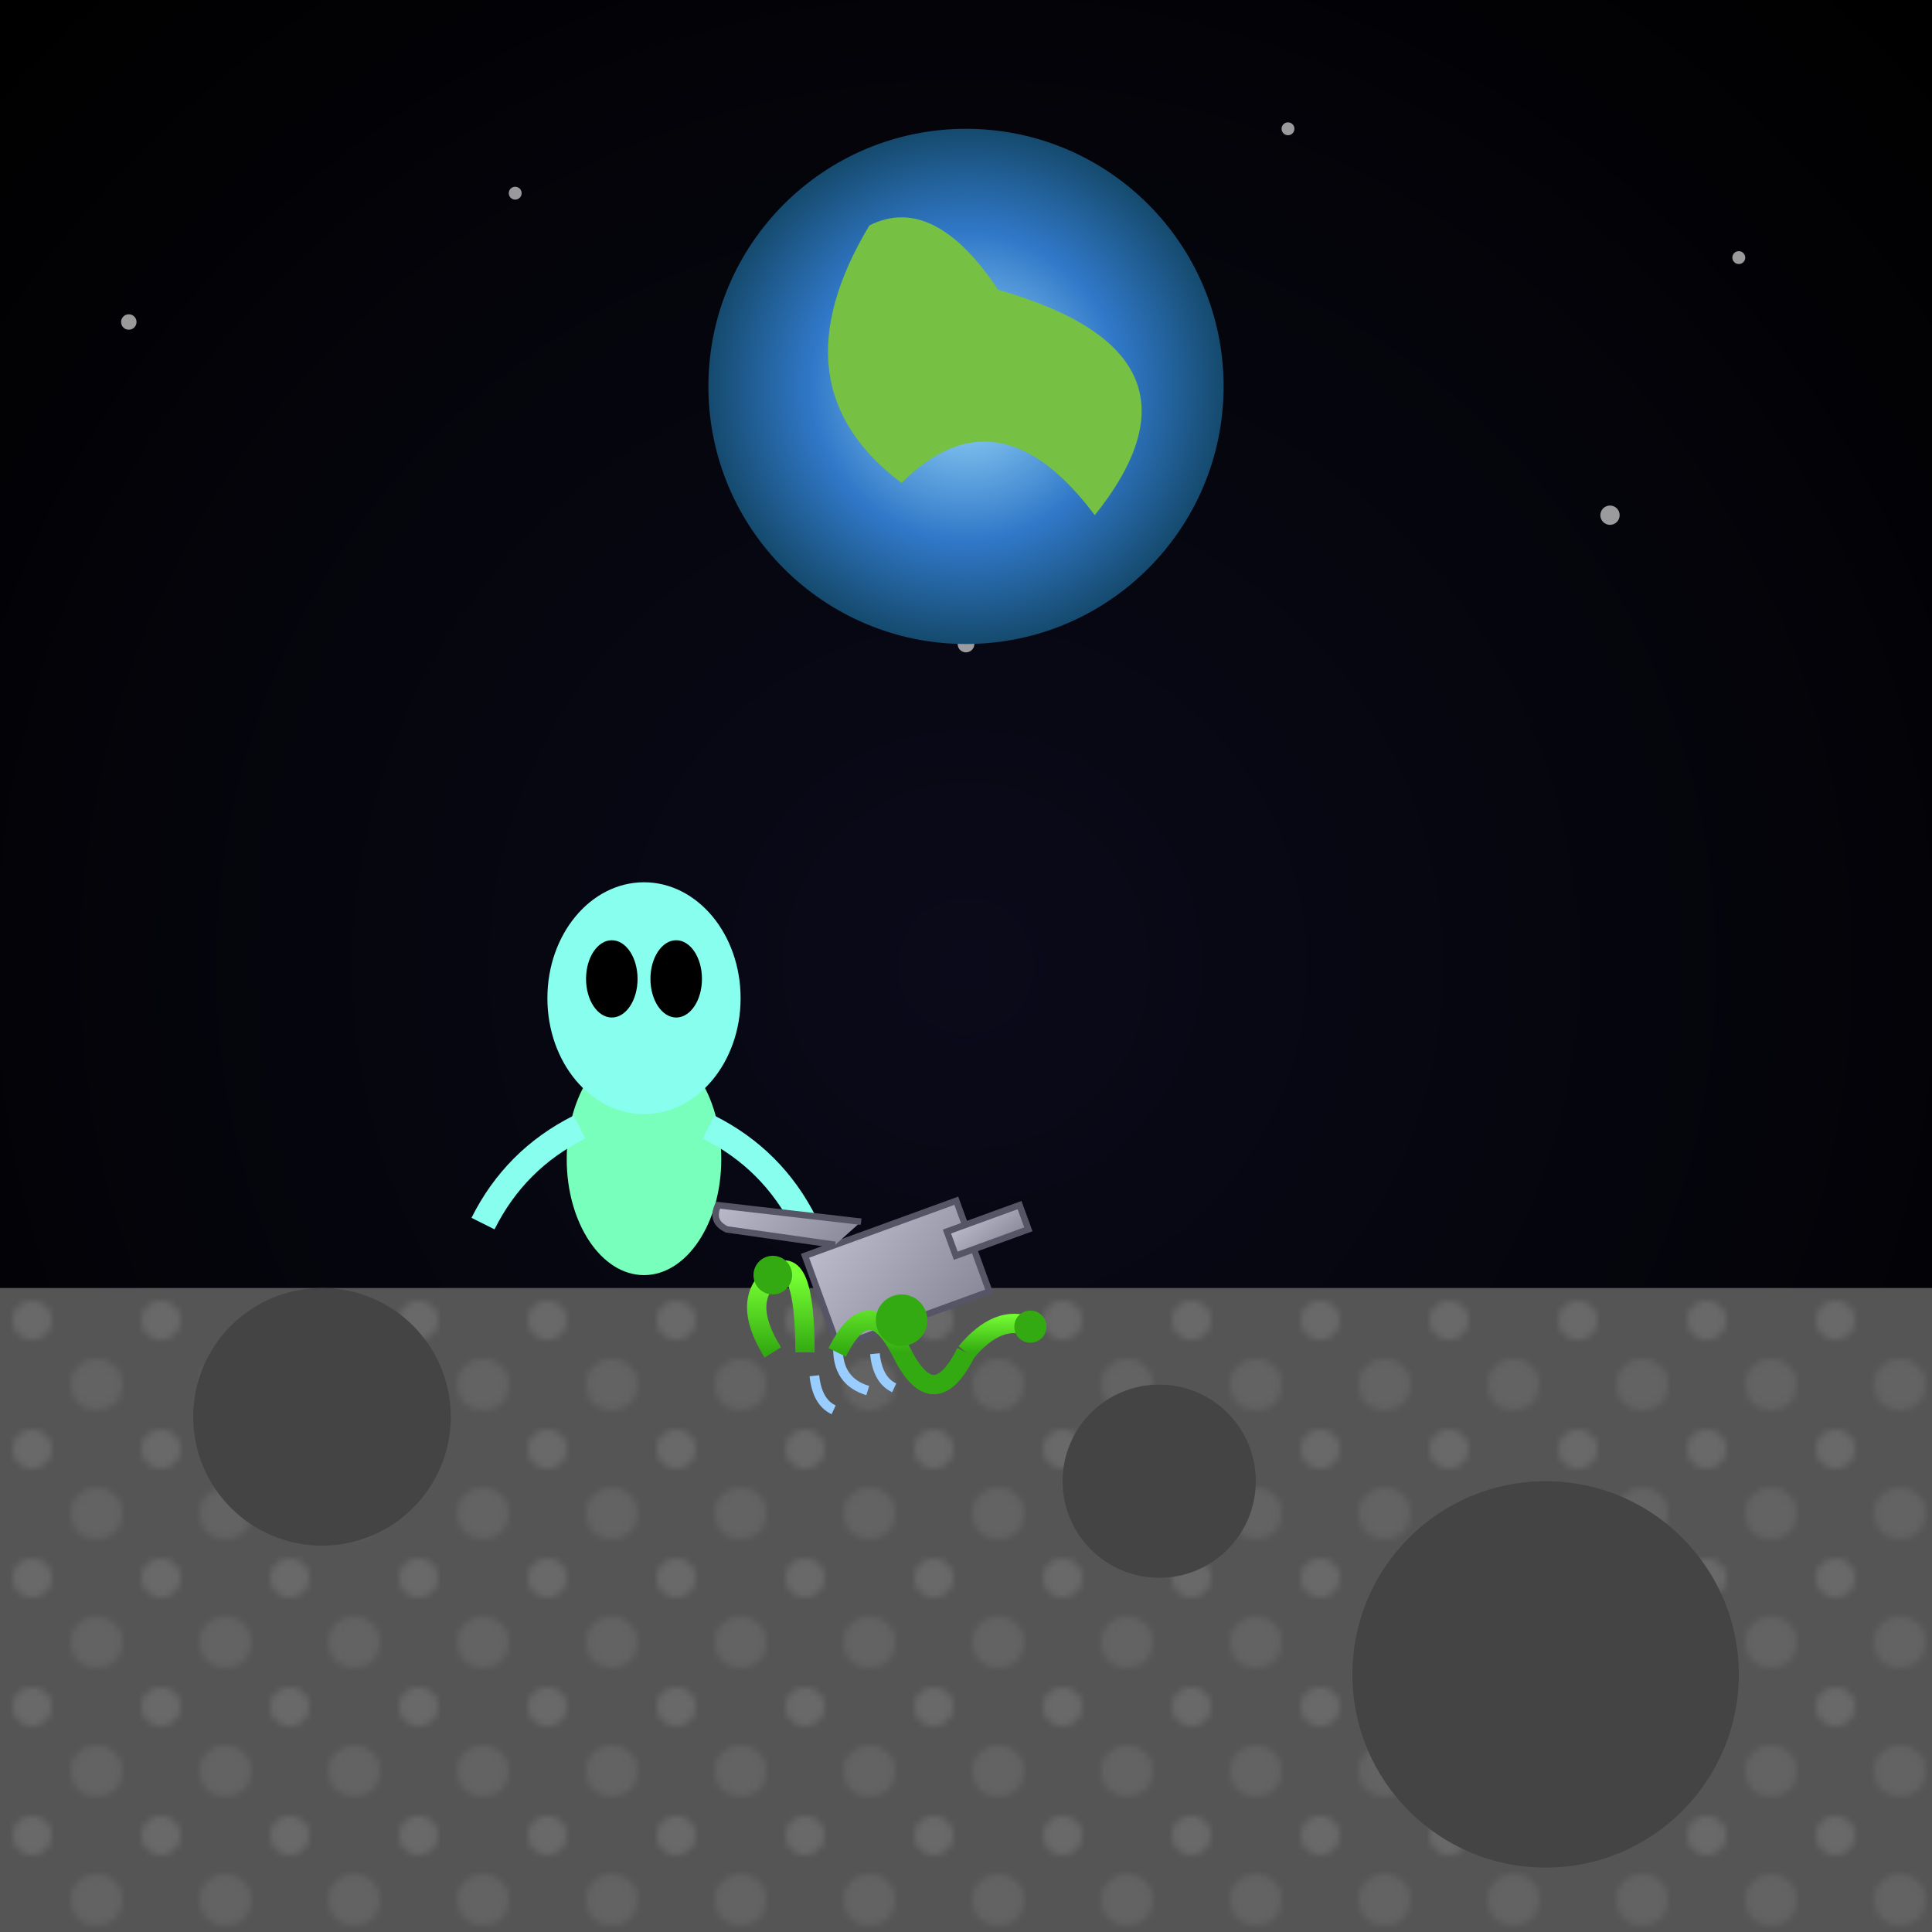 <svg xmlns="http://www.w3.org/2000/svg" viewBox="0 0 300 300">
  <!-- Background space -->
  <defs>
    <radialGradient id="spaceGrad" cx="50%" cy="50%" r="70%">
      <stop offset="0%" stop-color="#0a0a1a"/>
      <stop offset="100%" stop-color="#000"/>
    </radialGradient>
    <radialGradient id="earthGrad" cx="50%" cy="50%" r="50%">
      <stop offset="0%" stop-color="#a0e0ff"/>
      <stop offset="60%" stop-color="#3078c8"/>
      <stop offset="100%" stop-color="#154a6d"/>
    </radialGradient>
    <filter id="glow" x="-50%" y="-50%" width="200%" height="200%">
      <feGaussianBlur stdDeviation="4" result="coloredBlur"/>
      <feMerge>
        <feMergeNode in="coloredBlur"/>
        <feMergeNode in="SourceGraphic"/>
      </feMerge>
    </filter>
    <linearGradient id="canGrad" x1="0%" y1="0%" x2="100%" y2="100%">
      <stop offset="0%" stop-color="#bbc"/>
      <stop offset="100%" stop-color="#889"/>
    </linearGradient>
    <linearGradient id="plantGrad" x1="0%" y1="0%" x2="0%" y2="100%">
      <stop offset="0%" stop-color="#7f3"/>
      <stop offset="100%" stop-color="#3a1"/>
    </linearGradient>
    <pattern id="craterPattern" x="0" y="0" width="20" height="20" patternUnits="userSpaceOnUse">
      <circle cx="5" cy="5" r="3" fill="#888"/>
      <circle cx="15" cy="15" r="4" fill="#777"/>
    </pattern>
  </defs>
  <rect width="300" height="300" fill="url(#spaceGrad)"/>
  <!-- Stars -->
  <g fill="#fff" opacity="0.6">
    <circle cx="20" cy="50" r="1.2"/>
    <circle cx="80" cy="30" r="1"/>
    <circle cx="250" cy="80" r="1.5"/>
    <circle cx="200" cy="20" r="1"/>
    <circle cx="150" cy="100" r="1.3"/>
    <circle cx="270" cy="40" r="1"/>
    <circle cx="100" cy="150" r="1.4"/>
  </g>
  <!-- Earth with glow -->
  <g filter="url(#glow)">
    <circle cx="150" cy="60" r="40" fill="url(#earthGrad)"/>
    <!-- continents simplified -->
    <path d="M135,35 Q120,60 140,75 Q155,60 170,80 Q190,55 155,45 Q145,30 135,35" fill="#76c043"/>
  </g>
  <!-- Moon surface -->
  <rect y="200" width="300" height="100" fill="#555"/>
  <rect y="200" width="300" height="100" fill="url(#craterPattern)" opacity="0.4"/>
  <!-- Craters -->
  <circle cx="50" cy="220" r="20" fill="#444"/>
  <circle cx="240" cy="260" r="30" fill="#444"/>
  <circle cx="180" cy="230" r="15" fill="#444"/>
  <!-- Alien figure -->
  <g transform="translate(100,180)">
    <!-- body -->
    <ellipse cx="0" cy="0" rx="12" ry="18" fill="#7fb"/>
    <!-- head -->
    <ellipse cx="0" cy="-25" rx="15" ry="18" fill="#8fe"/>
    <!-- eyes -->
    <ellipse cx="-5" cy="-28" rx="4" ry="6" fill="#000"/>
    <ellipse cx="5" cy="-28" rx="4" ry="6" fill="#000"/>
    <!-- arms -->
    <path d="M-10,-5 Q-20,0 -25,10" stroke="#8fe" stroke-width="4" fill="none"/>
    <path d="M10,-5 Q20,0 25,10" stroke="#8fe" stroke-width="4" fill="none"/>
  </g>
  <!-- Watering can -->
  <g transform="translate(125,195) rotate(-20)">
    <rect x="0" y="0" width="25" height="15" fill="url(#canGrad)" stroke="#556" stroke-width="1"/>
    <rect x="22" y="4" width="12" height="4" fill="url(#canGrad)" stroke="#556" stroke-width="1"/>
    <path d="M5,0 L-10,-8 Q-12,-10 -10,-12 L10,-2" fill="url(#canGrad)" stroke="#556" stroke-width="1"/>
    <!-- water drops -->
    <path d="M0,15 q-2,5 2,8 M5,18 q-1,4 1,6 M-5,18 q-1,4 1,6" fill="none" stroke="#9cf" stroke-width="1.5"/>
  </g>
  <!-- Plants -->
  <g transform="translate(130,210)">
    <path d="M0,0 Q5,-10 10,0 T20,0" fill="none" stroke="url(#plantGrad)" stroke-width="3"/>
    <circle cx="10" cy="-5" r="4" fill="#3a1"/>
    <path d="M-10,0 Q-15,-8 -10,-12 T-5,0" fill="none" stroke="url(#plantGrad)" stroke-width="3"/>
    <circle cx="-10" cy="-12" r="3" fill="#3a1"/>
    <path d="M20,0 Q25,-6 30,-4" fill="none" stroke="url(#plantGrad)" stroke-width="3"/>
    <circle cx="30" cy="-4" r="2.5" fill="#3a1"/>
  </g>
</svg>